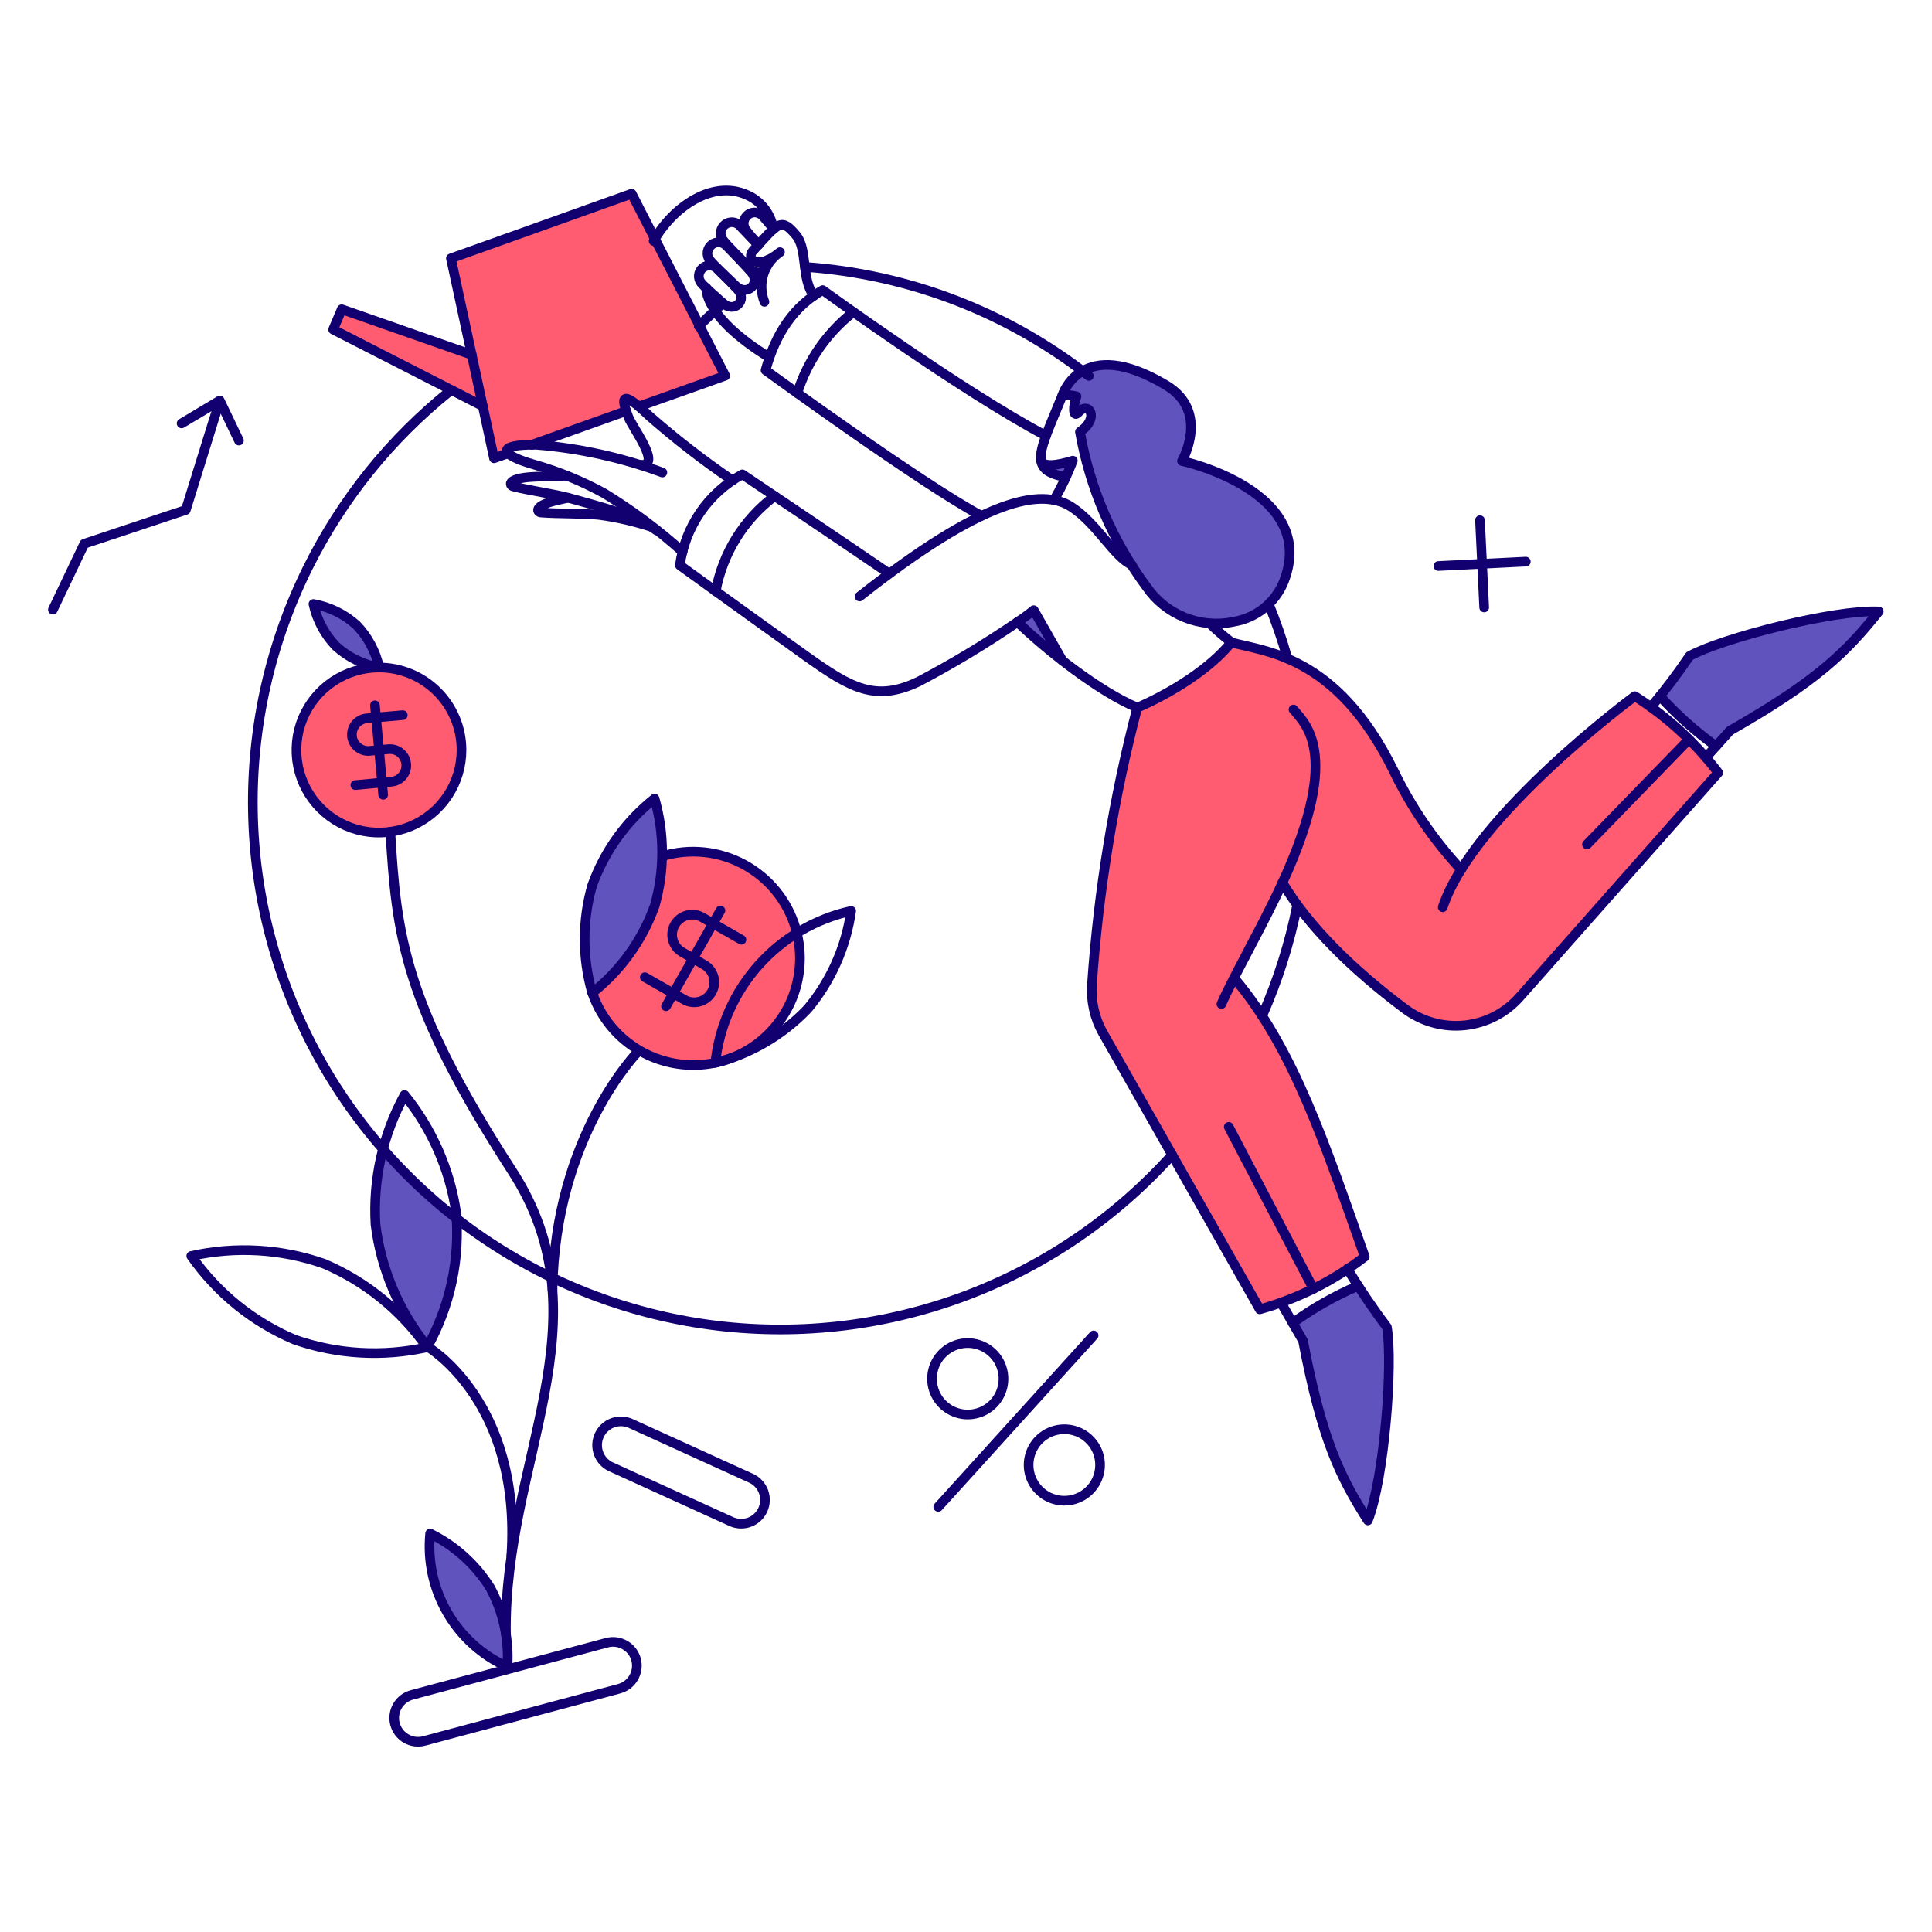 <svg xmlns="http://www.w3.org/2000/svg" fill="none" viewBox="-0.5 -0.5 200 200" id="Investing--Streamline-Bangalore.svg" height="200" width="200"><desc>Investing Streamline Illustration: https://streamlinehq.com</desc><g id="Finances-Investing-01"><g id="color 2"><path id="Vector" fill="#ff5c72" d="M168.735 71.587s-12.588 9.28 -17.975 17.957c-2.821 -3.035 -5.172 -6.476 -6.975 -10.207 -5.954 -12.154 -13.495 -12.338 -16.822 -13.326 -2.135 2.687 -6.161 5.217 -9.733 6.766 -2.448 9.366 -4.018 18.94 -4.688 28.597 -0.126 1.749 0.262 3.496 1.115 5.028l16.255 28.656c3.941 -1.095 7.632 -2.943 10.868 -5.444 -4 -11.262 -7.329 -21.68 -13.505 -28.973 1.232 -2.393 2.939 -5.526 4.962 -9.756 2.665 4.478 7.144 8.922 12.701 13.08 1.77 1.318 3.97 1.923 6.165 1.695 2.195 -0.228 4.225 -1.272 5.686 -2.924l20.583 -23.248c-2.373 -3.138 -5.3 -5.816 -8.638 -7.901Z" stroke-width="1"></path><path id="Vector_2" fill="#ff5c72" d="M47.276 77.144c0 1.69 -0.501 3.342 -1.439 4.747 -0.939 1.405 -2.273 2.501 -3.834 3.147 -1.561 0.647 -3.279 0.816 -4.937 0.487 -1.657 -0.33 -3.18 -1.143 -4.375 -2.338 -1.195 -1.195 -2.009 -2.717 -2.339 -4.375 -0.33 -1.657 -0.161 -3.375 0.486 -4.937 0.647 -1.561 1.742 -2.896 3.147 -3.835 1.405 -0.939 3.057 -1.44 4.747 -1.44 2.266 0.001 4.438 0.901 6.04 2.503 1.602 1.602 2.503 3.774 2.504 6.04Z" stroke-width="1"></path><path id="Vector_3" fill="#ff5c72" d="m65.648 41.572 8.921 -3.194 -9.677 -18.825 -18.693 6.691 2.144 10.003 -13.466 -4.73 -0.889 2.098 15.498 7.96L50.645 46.964l1.475 -0.528c-0.473 -0.511 0.264 -0.87 2.438 -0.889l9.791 -3.497c-0.383 -1.12 -0.478 -1.97 1.299 -0.478Z" stroke-width="1"></path><path id="Subtract" fill="#ff5c72" fill-rule="evenodd" d="M60.813 102.277c2.955 -2.338 5.193 -5.46 6.46 -9.01 0.476 -1.676 0.732 -3.398 0.766 -5.123 0.714 -0.218 1.452 -0.364 2.202 -0.434 2.917 -0.268 5.821 0.632 8.075 2.504 2.254 1.871 3.673 4.56 3.946 7.476 0.201 2.175 -0.247 4.36 -1.288 6.28 -1.041 1.92 -2.628 3.488 -4.56 4.507 -1.932 1.018 -4.123 1.441 -6.295 1.214 -2.172 -0.226 -4.229 -1.092 -5.909 -2.487 -1.566 -1.3 -2.74 -3.007 -3.397 -4.928Zm-0.057 -0.172c-0.184 -0.664 -0.333 -1.335 -0.448 -2.011 0.075 0.593 0.199 1.182 0.37 1.76 0.025 0.084 0.051 0.167 0.078 0.251Z" clip-rule="evenodd" stroke-width="1"></path></g><g id="color 1"><path id="Vector_4" fill="#6153bd" d="M50.248 163.864c-1.513 -2.411 -3.666 -4.355 -6.219 -5.614 -0.278 2.848 0.343 5.71 1.778 8.185 1.434 2.476 3.609 4.439 6.218 5.613 0.186 -2.841 -0.43 -5.676 -1.777 -8.184Z" stroke-width="1"></path><path id="Vector_5" fill="#6153bd" d="M67.273 93.267c-1.268 3.552 -3.509 6.676 -6.468 9.016 -1.041 -3.625 -1.044 -7.468 -0.011 -11.095 1.267 -3.553 3.508 -6.677 6.468 -9.016 1.038 3.625 1.041 7.468 0.011 11.095Z" stroke-width="1"></path><path id="Vector_6" fill="#6153bd" d="M34.291 66.408c-1.173 -1.216 -1.984 -2.734 -2.343 -4.385 1.662 0.298 3.208 1.056 4.461 2.189 1.173 1.216 1.984 2.734 2.343 4.385 -1.663 -0.298 -3.208 -1.056 -4.461 -2.189Z" stroke-width="1"></path><path id="Vector_7" fill="#6153bd" d="M46.785 125.668c-2.773 -2.146 -5.331 -4.558 -7.637 -7.201 -0.72 2.535 -0.982 5.178 -0.775 7.806 0.578 4.636 2.444 9.017 5.387 12.645 2.211 -4.054 3.258 -8.64 3.025 -13.25Z" stroke-width="1"></path><path id="Vector_8" fill="#6153bd" d="M107.269 47.148c0.112 0.926 0.869 1.437 2.57 1.739 0.266 -0.567 0.511 -1.134 0.737 -1.701 -1.664 0.51 -3.099 0.699 -3.307 -0.038Z" stroke-width="1"></path><path id="Vector_9" fill="#6153bd" d="M121.861 47.224s2.929 -5.102 -1.645 -7.844c-8.808 -5.273 -10.736 1.04 -10.736 1.04 0.488 -0.059 0.983 -0.02 1.456 0.113 -0.359 0.982 -0.398 2.324 0.208 1.644 1.078 -1.172 2.23 0.586 0.151 2.023 1.012 5.806 3.368 11.295 6.879 16.028 0.978 1.43 2.359 2.539 3.967 3.185 1.608 0.646 3.371 0.8 5.068 0.444 1.153 -0.19 2.237 -0.675 3.148 -1.407 0.91 -0.732 1.617 -1.687 2.05 -2.772 3.649 -9.373 -10.546 -12.454 -10.546 -12.454Z" stroke-width="1"></path><path id="Vector_10" fill="#6153bd" d="M106.513 62.666c-0.54 0.438 -1.103 0.847 -1.686 1.227 0 0 1.968 1.89 4.653 3.99l-2.967 -5.217Z" stroke-width="1"></path><path id="Vector_11" fill="#6153bd" d="M143.067 136.872c-1.436 -2.06 -2.288 -3.155 -2.985 -4.251 -2.385 1.018 -4.65 2.298 -6.752 3.817l1.059 1.871c1.947 10.226 3.818 14.043 6.71 18.58 1.703 -4.328 2.63 -16.236 1.968 -20.016Z" stroke-width="1"></path><path id="Vector_12" fill="#6153bd" d="M174.443 67.391c-1.475 2.023 -2.269 3.175 -3.062 4.179 1.726 1.93 3.66 3.665 5.764 5.174l1.475 -1.606C187.657 69.981 190.68 66.975 194.025 62.785c-4.65 -0.213 -16.219 2.755 -19.582 4.607Z" stroke-width="1"></path></g><g id="outlines"><path id="Vector_13" stroke="#120071" stroke-linecap="round" stroke-linejoin="round" d="M82.829 27.132c10.704 0.742 20.941 4.673 29.391 11.284" stroke-width="1"></path><path id="Vector_14" stroke="#120071" stroke-linecap="round" stroke-linejoin="round" d="M120.84 119.049c-5.851 6.503 -13.178 11.505 -21.365 14.585 -8.187 3.08 -16.995 4.146 -25.681 3.11 -8.686 -1.036 -16.996 -4.144 -24.229 -9.062 -7.234 -4.918 -13.179 -11.503 -17.336 -19.201 -4.157 -7.696 -6.403 -16.279 -6.549 -25.026 -0.146 -8.746 1.812 -17.399 5.709 -25.231 3.524 -7.081 8.539 -13.302 14.69 -18.242" stroke-width="1"></path><path id="Vector_15" stroke="#120071" stroke-linecap="round" stroke-linejoin="round" d="M133.787 93.192c-0.782 3.947 -1.999 7.795 -3.629 11.473" stroke-width="1"></path><path id="Vector_16" stroke="#120071" stroke-linecap="round" stroke-linejoin="round" d="M130.857 62.061c0.744 1.835 1.387 3.709 1.927 5.614" stroke-width="1"></path><path id="Vector_17" stroke="#120071" stroke-linecap="round" stroke-linejoin="round" d="M88.48 61.248c12.853 -10.149 18.788 -11.264 21.89 -9.299 2.677 1.697 4.471 5.237 6.299 6.024" stroke-width="1"></path><path id="Vector_18" stroke="#120071" stroke-linecap="round" stroke-linejoin="round" d="M124.733 64.046c0.71 0.692 1.462 1.342 2.249 1.946" stroke-width="1"></path><path id="Vector_19" stroke="#120071" stroke-linecap="round" stroke-linejoin="round" d="M109.48 40.42s1.928 -6.315 10.736 -1.04c4.577 2.739 1.645 7.844 1.645 7.844s14.181 3.076 10.547 12.456c-0.434 1.085 -1.139 2.04 -2.051 2.772 -0.91 0.732 -1.994 1.217 -3.147 1.407 -1.696 0.357 -3.46 0.203 -5.069 -0.443 -1.608 -0.646 -2.988 -1.755 -3.966 -3.186 -3.51 -4.734 -5.866 -10.223 -6.879 -16.028 2.079 -1.437 0.915 -3.204 -0.151 -2.023 -0.611 0.676 -0.567 -0.661 -0.208 -1.644 -0.474 -0.134 -0.968 -0.173 -1.457 -0.115v0Z" stroke-width="1"></path><path id="Vector_20" stroke="#120071" stroke-linecap="round" stroke-linejoin="round" d="M109.839 48.887c-4.007 -0.718 -2.76 -2.571 -0.359 -8.467" stroke-width="1"></path><path id="Vector_21" stroke="#120071" stroke-linecap="round" stroke-linejoin="round" d="M108.61 51.268c0.76 -1.304 1.411 -2.668 1.947 -4.079 -1.664 0.51 -3.1 0.697 -3.308 -0.057" stroke-width="1"></path><path id="Vector_22" stroke="#120071" stroke-linecap="round" stroke-linejoin="round" d="M101.092 52.894c-6.069 -3.213 -22.342 -15.064 -22.342 -15.064 1.04 -3.856 2.985 -6.654 5.916 -8.297 0 0 14.403 10.471 23.116 15.083" stroke-width="1"></path><path id="Vector_23" stroke="#120071" stroke-linecap="round" stroke-linejoin="round" d="M132.255 90.866c2.666 4.478 7.144 8.923 12.702 13.08 1.77 1.318 3.97 1.923 6.165 1.695 2.195 -0.228 4.224 -1.272 5.685 -2.924l20.565 -23.229c-2.388 -3.131 -5.312 -5.812 -8.638 -7.92 0 0 -16.728 12.324 -19.883 21.85" stroke-width="1"></path><path id="Vector_24" stroke="#120071" stroke-linecap="round" stroke-linejoin="round" d="M127.265 100.752c6.2 7.296 9.508 17.56 13.515 28.844 -3.237 2.5 -6.927 4.349 -10.868 5.444l-16.255 -28.636c-0.855 -1.531 -1.242 -3.279 -1.115 -5.028 0.67 -9.664 2.239 -19.244 4.687 -28.616 3.573 -1.55 7.599 -4.079 9.734 -6.766 3.327 0.983 10.868 1.172 16.822 13.326 1.8 3.728 4.148 7.165 6.965 10.198" stroke-width="1"></path><path id="Vector_25" stroke="#120071" stroke-linecap="round" stroke-linejoin="round" d="M125.943 103.436c1.039 -2.42 3.54 -6.802 5.671 -11.19 7.106 -14.639 2.985 -17.786 1.791 -19.298" stroke-width="1"></path><path id="Vector_26" stroke="#120071" stroke-linecap="round" stroke-linejoin="round" d="M104.827 63.893c0.582 -0.38 1.145 -0.789 1.686 -1.227l2.967 5.217" stroke-width="1"></path><path id="Vector_27" stroke="#120071" stroke-linecap="round" stroke-linejoin="round" d="M117.248 72.759c-3.952 -1.645 -9.31 -5.882 -12.421 -8.866 -3.292 2.251 -6.712 4.311 -10.242 6.169 -4.442 2.116 -6.971 0.697 -11.625 -2.628 -5.383 -3.843 -13.079 -9.413 -13.079 -9.413 0.26 -1.968 0.981 -3.846 2.105 -5.482 1.124 -1.636 2.619 -2.983 4.362 -3.931C85.868 54.993 91.54 58.867 91.54 58.867" stroke-width="1"></path><path id="Vector_28" stroke="#120071" stroke-linecap="round" stroke-linejoin="round" d="M75.647 29.079c1.194 1.171 2.667 -0.248 1.587 -1.456 -0.811 -0.908 -1.815 -1.946 -2.476 -2.627 -0.191 -0.229 -0.464 -0.374 -0.76 -0.404 -0.296 -0.031 -0.593 0.055 -0.827 0.24 -0.234 0.184 -0.387 0.453 -0.426 0.748s0.039 0.594 0.216 0.833c0.52 0.632 1.588 1.588 2.685 2.666Z" stroke-width="1"></path><path id="Vector_29" stroke="#120071" stroke-linecap="round" stroke-linejoin="round" d="M79.6 23.2c-0.398 -0.473 -0.697 -0.817 -1.078 -1.267 -0.181 -0.234 -0.447 -0.388 -0.74 -0.429 -0.293 -0.041 -0.591 0.034 -0.83 0.208 -0.239 0.175 -0.4 0.436 -0.449 0.728 -0.049 0.292 0.018 0.591 0.186 0.835 0.416 0.541 0.866 1.054 1.347 1.536" stroke-width="1"></path><path id="Vector_30" stroke="#120071" stroke-linecap="round" stroke-linejoin="round" d="M77.99 24.864c-0.416 -0.454 -1.4 -1.455 -1.814 -1.909 -0.186 -0.243 -0.46 -0.403 -0.763 -0.443 -0.303 -0.041 -0.61 0.04 -0.853 0.226 -0.243 0.185 -0.403 0.46 -0.443 0.763 -0.041 0.303 0.041 0.61 0.226 0.853 0.506 0.646 1.745 1.846 2.835 2.967 0.913 0.94 1.928 -0.038 1.834 -0.926" stroke-width="1"></path><path id="Vector_31" stroke="#120071" stroke-linecap="round" stroke-linejoin="round" d="M72.622 29.306s-0.376 2.959 6.531 7.203" stroke-width="1"></path><path id="Vector_32" stroke="#120071" stroke-linecap="round" stroke-linejoin="round" d="M67.162 24.448c1.871 -3.365 6.225 -6.688 10.092 -4.555 0.61 0.346 1.134 0.824 1.533 1.4 0.399 0.576 0.664 1.234 0.774 1.926" stroke-width="1"></path><path id="Vector_33" stroke="#120071" stroke-linecap="round" stroke-linejoin="round" d="m49.468 41.534 -15.48 -7.919 0.889 -2.098 13.457 4.706" stroke-width="1"></path><path id="Vector_34" stroke="#120071" stroke-linecap="round" stroke-linejoin="round" d="m54.553 45.542 9.774 -3.491" stroke-width="1"></path><path id="Vector_35" stroke="#120071" stroke-linecap="round" stroke-linejoin="round" d="m65.648 41.572 8.921 -3.175 -9.677 -18.844 -18.712 6.69 4.461 20.697 1.456 -0.51" stroke-width="1"></path><path id="Vector_36" stroke="#120071" stroke-linecap="round" stroke-linejoin="round" d="m4.975 62.609 3.251 -6.823 10.509 -3.497 3.497 -11.265" stroke-width="1"></path><path id="Vector_37" stroke="#120071" stroke-linecap="round" stroke-linejoin="round" d="m18.3 43.33 3.951 -2.362 1.984 4.139" stroke-width="1"></path><path id="Vector_38" stroke="#120071" stroke-linecap="round" stroke-linejoin="round" d="m132.123 134.378 2.269 3.931c1.947 10.226 3.818 14.043 6.71 18.58 1.7 -4.309 2.627 -16.236 1.965 -20.016 -1.464 -1.938 -2.825 -3.95 -4.079 -6.03" stroke-width="1"></path><path id="Vector_39" stroke="#120071" stroke-linecap="round" stroke-linejoin="round" d="M140.077 132.622c-2.388 1.021 -4.655 2.304 -6.758 3.828" stroke-width="1"></path><path id="Vector_40" stroke="#120071" stroke-linecap="round" stroke-linejoin="round" d="m174.349 76.029 -10.566 10.887" stroke-width="1"></path><path id="Vector_41" stroke="#120071" stroke-linecap="round" stroke-linejoin="round" d="M171.344 71.568c1.74 1.93 3.685 3.665 5.802 5.174" stroke-width="1"></path><path id="Vector_42" stroke="#120071" stroke-linecap="round" stroke-linejoin="round" d="m176.088 77.919 2.494 -2.778c9.035 -5.141 12.059 -8.147 15.405 -12.343 -4.65 -0.208 -16.219 2.76 -19.582 4.612 -1.239 1.835 -2.576 3.602 -4.007 5.292" stroke-width="1"></path><path id="Vector_43" stroke="#120071" stroke-linecap="round" stroke-linejoin="round" d="m135.461 132.918 -8.762 -16.762" stroke-width="1"></path><path id="Vector_44" stroke="#120071" stroke-linecap="round" stroke-linejoin="round" d="M70.165 56.615c-2.508 -2.251 -5.216 -4.269 -8.089 -6.029 -2.3 -1.265 -4.734 -2.266 -7.259 -2.985 -3.702 -1.048 -3.988 -2.114 0.208 -2.06 4.458 0.358 8.846 1.325 13.041 2.873" stroke-width="1"></path><path id="Vector_45" stroke="#120071" stroke-linecap="round" stroke-linejoin="round" d="M65.856 47.621c2.173 0.095 -0.873 -3.817 -1.304 -4.952 -0.589 -1.548 -1.166 -3.294 2.136 -0.132 2.739 2.404 5.622 4.639 8.634 6.691" stroke-width="1"></path><path id="Vector_46" stroke="#120071" stroke-linecap="round" stroke-linejoin="round" d="M58.201 48.755c-0.964 -0.019 -2.967 0.08 -3.553 0.113 -2.664 0.152 -2.44 0.874 -2.023 0.983 1.641 0.431 4.365 0.796 5.878 1.228 2.436 0.691 7.202 1.872 8.902 3.289" stroke-width="1"></path><path id="Vector_47" stroke="#120071" stroke-linecap="round" stroke-linejoin="round" d="M58.322 51.03c-0.44 0.092 -0.787 0.165 -0.995 0.22 -2.608 0.567 -2.268 1.269 -1.833 1.304 1.7 0.14 4.442 0.073 6.011 0.246 1.893 0.254 3.759 0.684 5.572 1.286" stroke-width="1"></path><path id="Vector_48" stroke="#120071" stroke-linecap="round" stroke-linejoin="round" d="M47.276 77.144c0 1.69 -0.501 3.342 -1.439 4.747 -0.939 1.405 -2.273 2.501 -3.834 3.147 -1.561 0.647 -3.279 0.816 -4.937 0.487 -1.657 -0.33 -3.18 -1.143 -4.375 -2.338 -1.195 -1.195 -2.009 -2.717 -2.339 -4.375 -0.33 -1.657 -0.161 -3.375 0.486 -4.937 0.647 -1.561 1.742 -2.896 3.147 -3.835 1.405 -0.939 3.057 -1.44 4.747 -1.44 2.266 0.001 4.438 0.901 6.04 2.503 1.602 1.602 2.503 3.774 2.504 6.04v0Z" stroke-width="1"></path><path id="Vector_49" stroke="#120071" stroke-linecap="round" stroke-linejoin="round" d="M68.104 88.125c0.694 -0.207 1.41 -0.347 2.137 -0.414 2.917 -0.268 5.821 0.632 8.075 2.504 2.254 1.871 3.673 4.56 3.946 7.476 0.201 2.175 -0.247 4.36 -1.288 6.28 -1.041 1.92 -2.628 3.488 -4.56 4.507 -1.932 1.018 -4.123 1.441 -6.295 1.214 -2.172 -0.226 -4.229 -1.092 -5.909 -2.487 -1.565 -1.299 -2.739 -3.004 -3.395 -4.923" stroke-width="1"></path><path id="Vector_50" stroke="#120071" stroke-linecap="round" stroke-linejoin="round" d="M33.024 130.314c4.301 1.827 8.002 4.827 10.679 8.656 -4.559 1.021 -9.312 0.745 -13.722 -0.796 -4.301 -1.828 -8.001 -4.827 -10.679 -8.656 4.559 -1.022 9.312 -0.745 13.722 0.796Z" stroke-width="1"></path><path id="Vector_51" stroke="#120071" stroke-linecap="round" stroke-linejoin="round" d="M50.248 163.864c1.35 2.506 1.966 5.343 1.777 8.184 -2.609 -1.174 -4.783 -3.137 -6.218 -5.613 -1.434 -2.475 -2.056 -5.337 -1.778 -8.185 2.555 1.257 4.708 3.201 6.219 5.614Z" stroke-width="1"></path><path id="Vector_52" stroke="#120071" stroke-linecap="round" stroke-linejoin="round" d="M83.112 103.928c-2.598 2.727 -5.913 4.667 -9.564 5.595 0.402 -3.763 1.975 -7.305 4.498 -10.126 2.523 -2.821 5.869 -4.778 9.564 -5.595 -0.528 3.728 -2.086 7.235 -4.498 10.126v0Z" stroke-width="1"></path><path id="Vector_53" stroke="#120071" stroke-linecap="round" stroke-linejoin="round" d="M67.273 93.267c-1.268 3.552 -3.509 6.676 -6.468 9.016 -1.041 -3.625 -1.044 -7.468 -0.011 -11.095 1.267 -3.553 3.508 -6.677 6.468 -9.016 1.038 3.625 1.042 7.468 0.011 11.095Z" stroke-width="1"></path><path id="Vector_54" stroke="#120071" stroke-linecap="round" stroke-linejoin="round" d="M34.291 66.408c-1.173 -1.216 -1.984 -2.734 -2.343 -4.385 1.663 0.298 3.208 1.056 4.461 2.189 1.173 1.216 1.984 2.734 2.343 4.385 -1.663 -0.298 -3.208 -1.056 -4.461 -2.189v0Z" stroke-width="1"></path><path id="Vector_55" stroke="#120071" stroke-linecap="round" stroke-linejoin="round" d="M39.905 85.608c0.642 10.615 1.327 17.666 12.606 35.104 10.066 15.572 -0.909 30 -0.636 48.005" stroke-width="1"></path><path id="Vector_56" stroke="#120071" stroke-linecap="round" stroke-linejoin="round" d="M65.648 108.256s-8.711 8.711 -8.955 24.775" stroke-width="1"></path><path id="Vector_57" stroke="#120071" stroke-linecap="round" stroke-linejoin="round" d="M43.76 138.914s9.734 5.652 8.675 21.603" stroke-width="1"></path><path id="Vector_58" stroke="#120071" stroke-linecap="round" stroke-linejoin="round" d="M65.346 171.291c-0.171 -0.631 -0.586 -1.169 -1.153 -1.494 -0.567 -0.326 -1.24 -0.414 -1.872 -0.244l-20.186 5.405c-0.313 0.085 -0.606 0.23 -0.863 0.427 -0.257 0.198 -0.472 0.444 -0.634 0.725 -0.161 0.281 -0.266 0.59 -0.308 0.911 -0.042 0.321 -0.02 0.648 0.064 0.96 0.084 0.313 0.229 0.606 0.427 0.864 0.198 0.257 0.444 0.472 0.725 0.633 0.281 0.162 0.591 0.267 0.912 0.308 0.321 0.042 0.648 0.02 0.96 -0.065l20.187 -5.406c0.631 -0.171 1.169 -0.586 1.495 -1.153 0.326 -0.567 0.414 -1.24 0.244 -1.872Z" stroke-width="1"></path><path id="Vector_59" stroke="#120071" stroke-linecap="round" stroke-linejoin="round" d="m41.193 73.531 -3.819 0.34c-0.427 0.063 -0.814 0.287 -1.081 0.626 -0.267 0.339 -0.395 0.767 -0.357 1.197 0.038 0.43 0.239 0.829 0.562 1.116 0.323 0.286 0.743 0.439 1.174 0.426l2.136 -0.189c0.433 -0.015 0.855 0.136 1.18 0.422 0.325 0.287 0.527 0.687 0.565 1.119 0.038 0.432 -0.09 0.861 -0.36 1.201 -0.269 0.339 -0.658 0.563 -1.087 0.623l-3.818 0.359" stroke-width="1"></path><path id="Vector_60" stroke="#120071" stroke-linecap="round" stroke-linejoin="round" d="m38.316 72.514 0.851 9.261" stroke-width="1"></path><path id="Vector_61" stroke="#120071" stroke-linecap="round" stroke-linejoin="round" d="m76.252 96.783 -4.065 -2.324c-0.479 -0.273 -1.046 -0.345 -1.578 -0.199 -0.532 0.145 -0.984 0.496 -1.257 0.975 -0.273 0.479 -0.345 1.046 -0.2 1.578 0.145 0.532 0.496 0.984 0.975 1.257l2.268 1.304c0.237 0.135 0.445 0.315 0.612 0.531 0.167 0.216 0.29 0.463 0.362 0.725 0.072 0.264 0.091 0.538 0.057 0.809 -0.034 0.271 -0.121 0.532 -0.257 0.769 -0.135 0.237 -0.316 0.445 -0.532 0.612 -0.216 0.167 -0.462 0.291 -0.725 0.363 -0.263 0.072 -0.538 0.091 -0.809 0.057 -0.271 -0.034 -0.532 -0.121 -0.769 -0.257l-4.079 -2.324" stroke-width="1"></path><path id="Vector_62" stroke="#120071" stroke-linecap="round" stroke-linejoin="round" d="m74.078 93.759 -5.633 9.904" stroke-width="1"></path><path id="Vector_63" stroke="#120071" stroke-linecap="round" stroke-linejoin="round" d="M75.269 157.04c0.59 0.248 1.253 0.257 1.849 0.025 0.596 -0.232 1.079 -0.687 1.346 -1.268 0.267 -0.581 0.298 -1.244 0.086 -1.847 -0.212 -0.604 -0.65 -1.101 -1.222 -1.388l-12.588 -5.727c-0.59 -0.25 -1.254 -0.261 -1.852 -0.029 -0.598 0.231 -1.082 0.687 -1.35 1.269 -0.268 0.582 -0.299 1.246 -0.086 1.85 0.213 0.605 0.653 1.102 1.227 1.388l12.589 5.727Z" stroke-width="1"></path><path id="Vector_64" stroke="#120071" stroke-linecap="round" stroke-linejoin="round" d="M103.375 142.051c0.036 0.73 -0.146 1.456 -0.523 2.084 -0.376 0.627 -0.93 1.128 -1.592 1.441 -0.662 0.312 -1.401 0.422 -2.124 0.314 -0.724 -0.107 -1.399 -0.428 -1.941 -0.919 -0.542 -0.492 -0.926 -1.132 -1.103 -1.843 -0.177 -0.709 -0.14 -1.457 0.106 -2.145 0.247 -0.689 0.692 -1.289 1.28 -1.724 0.588 -0.436 1.292 -0.687 2.023 -0.722 0.486 -0.024 0.97 0.049 1.428 0.212 0.458 0.164 0.878 0.417 1.238 0.743s0.652 0.72 0.859 1.159c0.208 0.44 0.326 0.915 0.35 1.401Z" stroke-width="1"></path><path id="Vector_65" stroke="#120071" stroke-linecap="round" stroke-linejoin="round" d="M113.373 150.972c0.036 0.731 -0.146 1.456 -0.523 2.084 -0.376 0.627 -0.93 1.128 -1.592 1.441 -0.662 0.313 -1.401 0.422 -2.124 0.314 -0.723 -0.107 -1.399 -0.428 -1.941 -0.919 -0.542 -0.492 -0.925 -1.132 -1.103 -1.843 -0.177 -0.709 -0.14 -1.457 0.106 -2.145 0.248 -0.689 0.693 -1.289 1.281 -1.724 0.588 -0.436 1.293 -0.687 2.023 -0.722 0.486 -0.025 0.971 0.047 1.429 0.211 0.458 0.163 0.879 0.416 1.239 0.742 0.359 0.326 0.652 0.721 0.859 1.16 0.207 0.44 0.325 0.916 0.348 1.402v0Z" stroke-width="1"></path><path id="Vector_66" stroke="#120071" stroke-linecap="round" stroke-linejoin="round" d="m96.627 155.49 16.084 -17.748" stroke-width="1"></path><path id="Vector_67" stroke="#120071" stroke-linecap="round" stroke-linejoin="round" d="m152.707 53.348 0.435 9.035" stroke-width="1"></path><path id="Vector_68" stroke="#120071" stroke-linecap="round" stroke-linejoin="round" d="m157.451 57.638 -9.054 0.454" stroke-width="1"></path><path id="Vector_69" stroke="#120071" stroke-linecap="round" stroke-linejoin="round" d="M83.755 30.119c-1.342 -1.739 -0.62 -4.823 -1.852 -6.275 -1.527 -1.799 -1.747 -1.386 -4.478 1.645 -0.663 0.735 0.378 2.116 2.817 0.113 -0.813 0.547 -1.416 1.354 -1.709 2.289 -0.293 0.935 -0.258 1.942 0.099 2.855" stroke-width="1"></path><path id="Vector_70" stroke="#120071" stroke-linecap="round" stroke-linejoin="round" d="m71.829 33.256 2.494 -2.381" stroke-width="1"></path><path id="Vector_71" stroke="#120071" stroke-linecap="round" stroke-linejoin="round" d="M74.326 30.875c1.188 1.095 2.587 -0.298 1.512 -1.437 -0.796 -0.847 -1.399 -1.418 -2.061 -2.08 -0.191 -0.216 -0.458 -0.35 -0.746 -0.372 -0.288 -0.022 -0.572 0.069 -0.794 0.254 -0.221 0.185 -0.362 0.449 -0.392 0.735 -0.03 0.287 0.053 0.574 0.232 0.801 0.498 0.576 1.146 1.081 2.249 2.098Z" stroke-width="1"></path><path id="Vector_72" stroke="#120071" stroke-linecap="round" stroke-linejoin="round" d="M46.713 124.972c-0.662 -4.445 -2.505 -8.63 -5.334 -12.12 -2.244 4.099 -3.286 8.749 -3.006 13.414 0.578 4.636 2.444 9.017 5.387 12.645 2.354 -4.248 3.382 -9.102 2.953 -13.939v0Z" stroke-width="1"></path><path id="Vector_73" stroke="#120071" stroke-linecap="round" stroke-linejoin="round" d="M73.586 60.72c0.723 -3.939 2.903 -7.461 6.105 -9.866" stroke-width="1"></path><path id="Vector_74" stroke="#120071" stroke-linecap="round" stroke-linejoin="round" d="M82.036 40.198c1.04 -3.32 3.063 -6.247 5.802 -8.393" stroke-width="1"></path></g></g></svg>